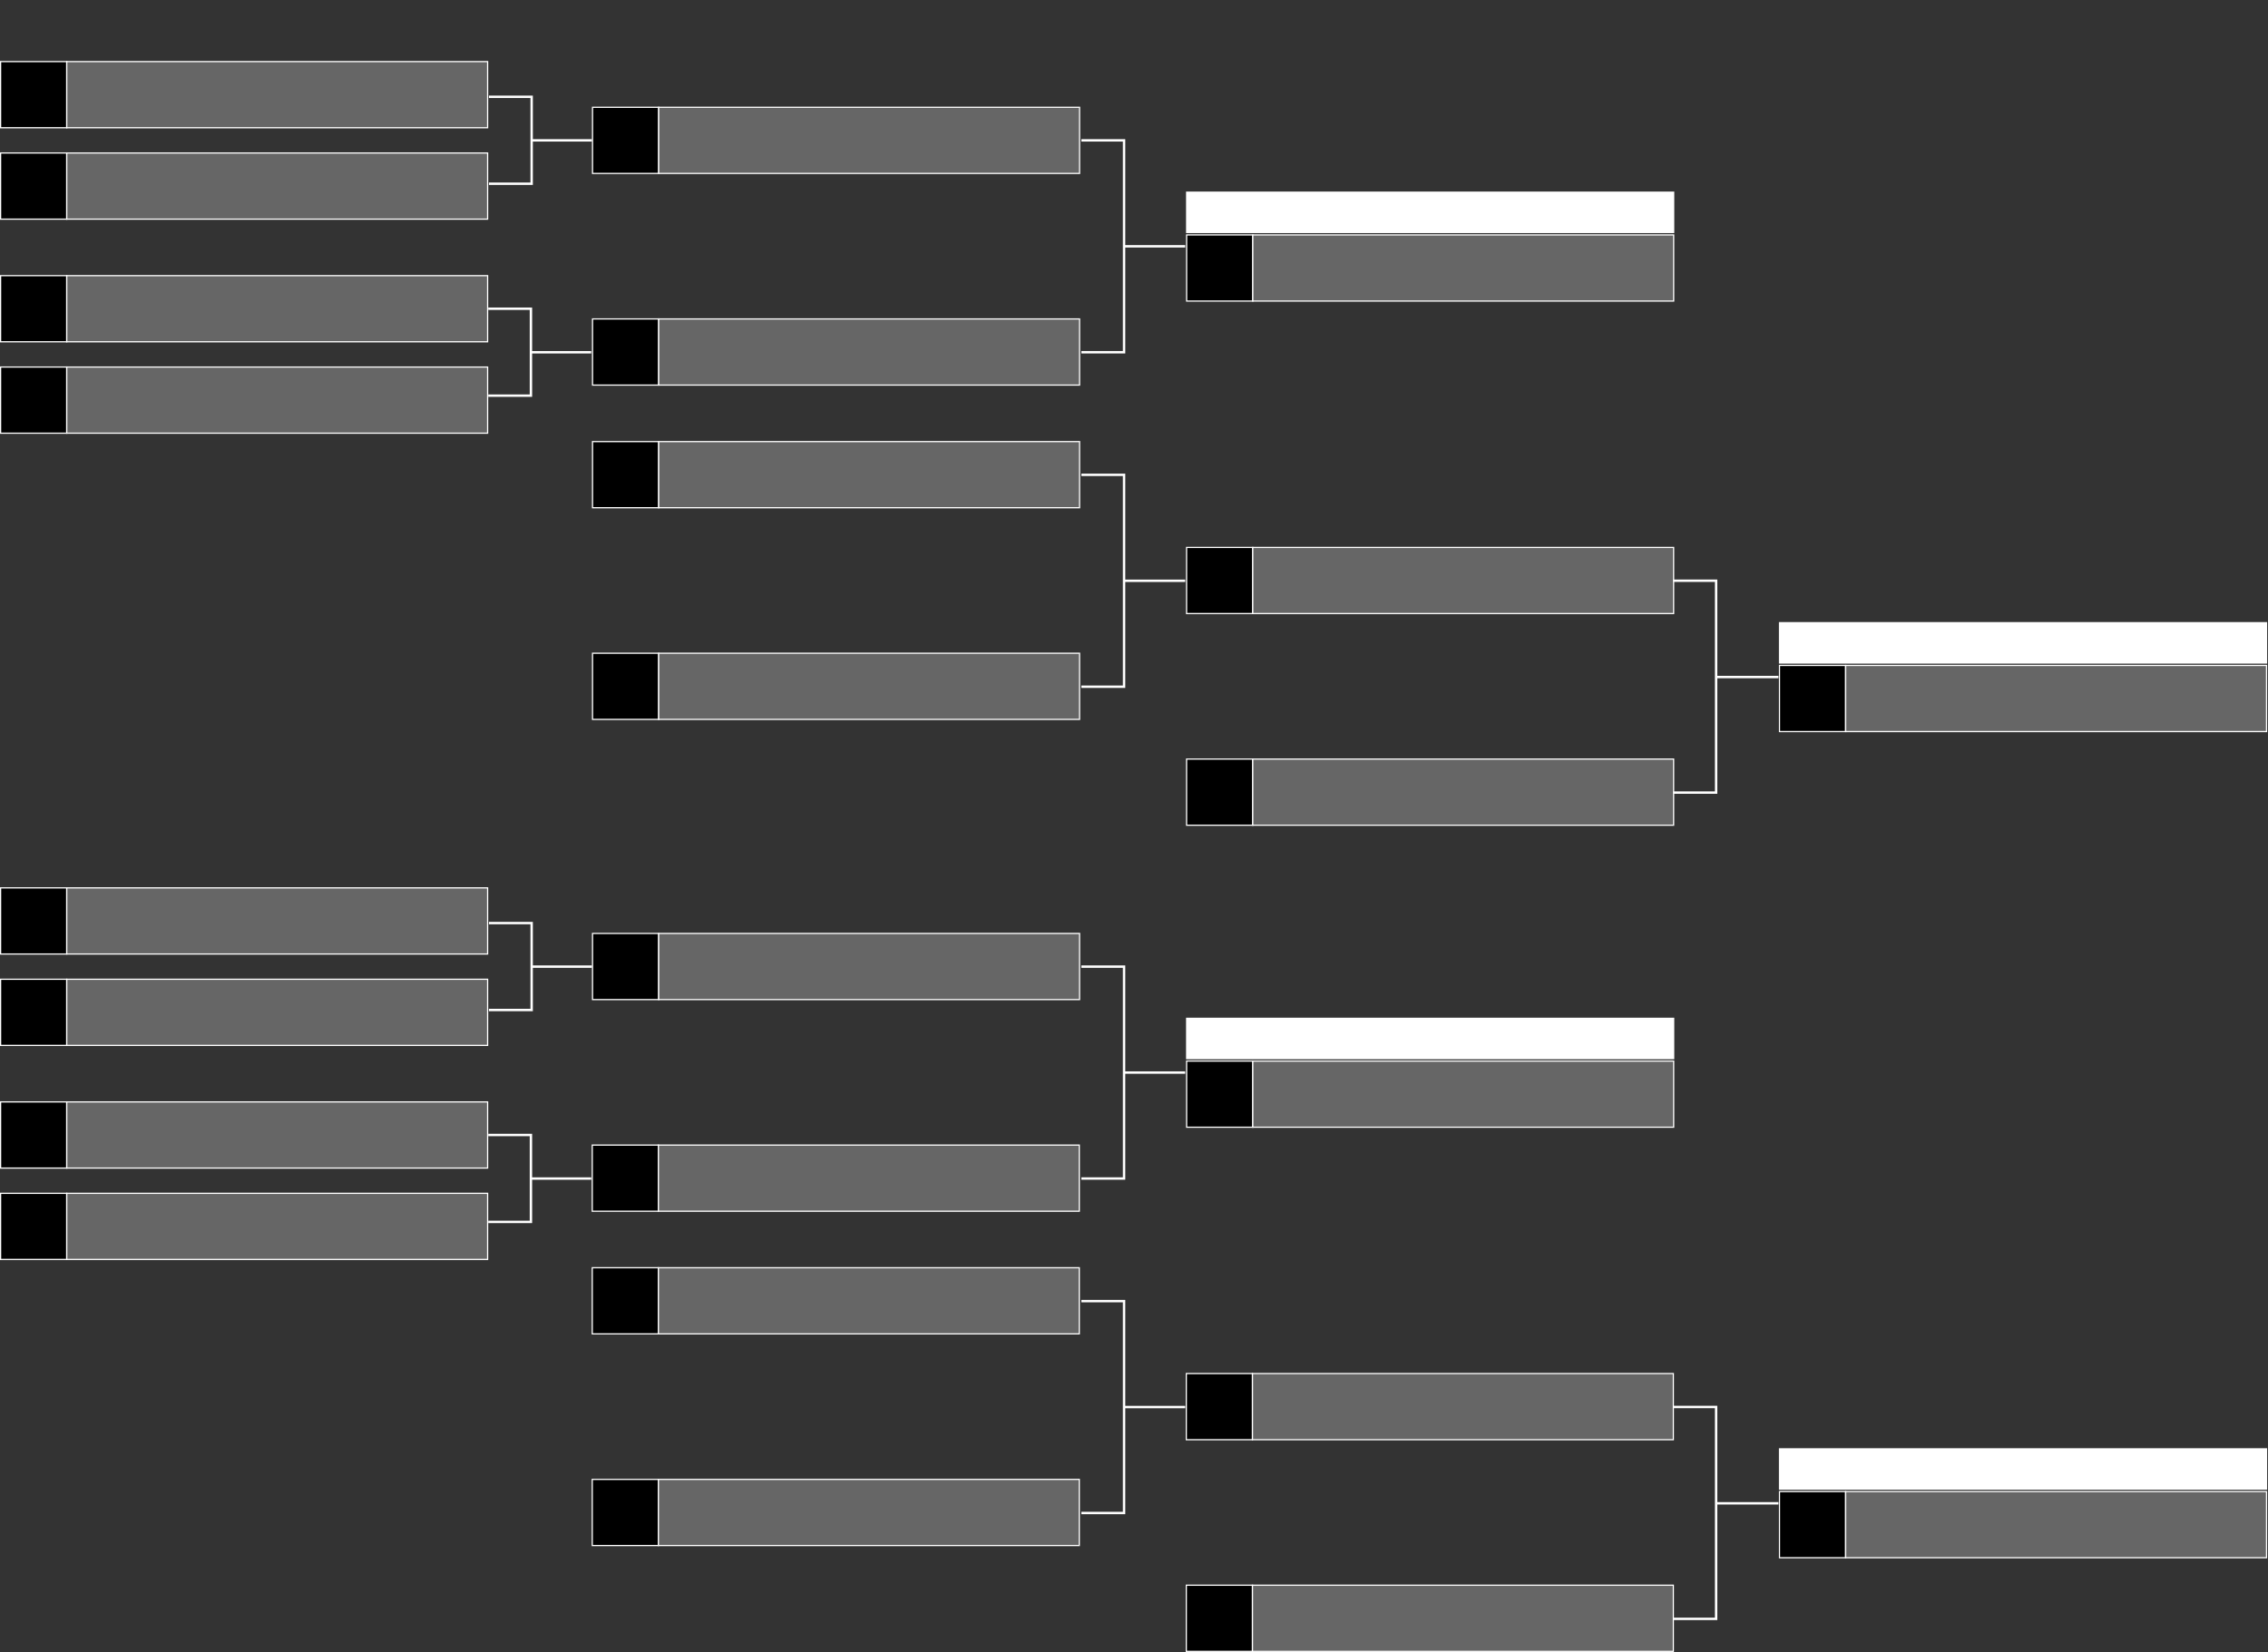 <svg viewBox="0 0 1886 1374" fill="none" xmlns="http://www.w3.org/2000/svg"><rect x="0" y="0" width="1886" height="1374" fill="#333333" stroke="none"/><rect x="0.5" y="51.223" width="55" height="55" fill="black" stroke="white"></rect><rect x="55.5" y="51.223" width="350" height="55" fill="#666666" stroke="white"></rect><rect x="0.5" y="127.223" width="55" height="55" fill="black" stroke="white"></rect><rect x="55.5" y="127.223" width="350" height="55" fill="#666666" stroke="white"></rect><rect x="0.5" y="229.223" width="55" height="55" fill="black" stroke="white"></rect><rect x="55.5" y="229.223" width="350" height="55" fill="#666666" stroke="white"></rect><rect x="0.5" y="305.223" width="55" height="55" fill="black" stroke="white"></rect><rect x="55.5" y="305.223" width="350" height="55" fill="#666666" stroke="white"></rect><rect x="492.741" y="89.223" width="55" height="55" fill="black" stroke="white"></rect><rect x="547.741" y="89.223" width="350" height="55" fill="#666666" stroke="white"></rect><rect x="492.741" y="367.223" width="55" height="55" fill="black" stroke="white"></rect><rect x="547.741" y="367.223" width="350" height="55" fill="#666666" stroke="white"></rect><rect x="986.741" y="455.223" width="55" height="55" fill="black" stroke="white"></rect><rect x="1041.74" y="455.223" width="350" height="55" fill="#666666" stroke="white"></rect><rect x="986.741" y="631.223" width="55" height="55" fill="black" stroke="white"></rect><rect x="1041.74" y="631.223" width="350" height="55" fill="#666666" stroke="white"></rect><rect x="492.741" y="265.223" width="55" height="55" fill="black" stroke="white"></rect><rect x="547.741" y="265.223" width="350" height="55" fill="#666666" stroke="white"></rect><rect x="492.741" y="543.223" width="55" height="55" fill="black" stroke="white"></rect><rect x="547.741" y="543.223" width="350" height="55" fill="#666666" stroke="white"></rect><rect x="986.779" y="195.357" width="55" height="55" fill="black" stroke="white"></rect><rect x="1041.78" y="195.357" width="350" height="55" fill="#666666" stroke="white"></rect><rect x="986.279" y="159.301" width="406" height="34.55" fill="white"></rect><rect x="1479.78" y="553.357" width="55" height="55" fill="black" stroke="white"></rect><rect x="1534.78" y="553.357" width="350" height="55" fill="#666666" stroke="white"></rect><rect x="1479.28" y="517.301" width="406" height="34.55" fill="white"></rect><rect x="0.5" y="738.328" width="55" height="55" fill="black" stroke="white"></rect><rect x="55.5" y="738.328" width="350" height="55" fill="#666666" stroke="white"></rect><rect x="0.5" y="814.328" width="55" height="55" fill="black" stroke="white"></rect><rect x="55.5" y="814.328" width="350" height="55" fill="#666666" stroke="white"></rect><rect x="0.5" y="916.328" width="55" height="55" fill="black" stroke="white"></rect><rect x="55.5" y="916.328" width="350" height="55" fill="#666666" stroke="white"></rect><rect x="0.5" y="992.328" width="55" height="55" fill="black" stroke="white"></rect><rect x="55.5" y="992.328" width="350" height="55" fill="#666666" stroke="white"></rect><path d="M406.605 80.502L442.102 80.502V152.786H406.605" stroke="white" stroke-width="2"></path><path d="M406 256.723L441.497 256.723V329.007H406" stroke="white" stroke-width="2"></path><path d="M899.242 116.723L934.739 116.723V292.919H899.242" stroke="white" stroke-width="2"></path><path d="M899.242 394.865L934.739 394.865V571.061H899.242" stroke="white" stroke-width="2"></path><path d="M1391.57 482.909L1427.07 482.909V659.105H1391.57" stroke="white" stroke-width="2"></path><path d="M441.406 116.723H492.241" stroke="white" stroke-width="2"></path><path d="M440.801 292.943H491.636" stroke="white" stroke-width="2"></path><path d="M934.739 204.821H985.574" stroke="white" stroke-width="2"></path><path d="M1428.07 563.008H1478.91" stroke="white" stroke-width="2"></path><path d="M934.739 482.963H985.574" stroke="white" stroke-width="2"></path><path d="M406.605 767.607L442.102 767.608V839.891H406.605" stroke="white" stroke-width="2"></path><path d="M406 943.828L441.497 943.828V1016.11H406" stroke="white" stroke-width="2"></path><path d="M899.242 803.828L934.739 803.828V980.024H899.242" stroke="white" stroke-width="2"></path><path d="M899.242 1081.97L934.739 1081.97V1258.17H899.242" stroke="white" stroke-width="2"></path><path d="M1391.57 1170.01L1427.07 1170.01V1346.21H1391.57" stroke="white" stroke-width="2"></path><path d="M441.406 803.828H492.241" stroke="white" stroke-width="2"></path><path d="M440.801 980.049H491.636" stroke="white" stroke-width="2"></path><path d="M934.739 891.926H985.574" stroke="white" stroke-width="2"></path><path d="M1428.07 1250.11H1478.91" stroke="white" stroke-width="2"></path><path d="M934.739 1170.07H985.574" stroke="white" stroke-width="2"></path><rect x="492.741" y="776.223" width="55" height="55" fill="black" stroke="white"></rect><rect x="547.741" y="776.223" width="350" height="55" fill="#666666" stroke="white"></rect><rect x="492.5" y="1054.22" width="55" height="55" fill="black" stroke="white"></rect><rect x="547.5" y="1054.22" width="350" height="55" fill="#666666" stroke="white"></rect><rect x="986.5" y="1142.22" width="55" height="55" fill="black" stroke="white"></rect><rect x="1041.5" y="1142.22" width="350" height="55" fill="#666666" stroke="white"></rect><rect x="986.5" y="1318.22" width="55" height="55" fill="black" stroke="white"></rect><rect x="1041.5" y="1318.22" width="350" height="55" fill="#666666" stroke="white"></rect><rect x="492.5" y="952.223" width="55" height="55" fill="black" stroke="white"></rect><rect x="547.5" y="952.223" width="350" height="55" fill="#666666" stroke="white"></rect><rect x="492.5" y="1230.22" width="55" height="55" fill="black" stroke="white"></rect><rect x="547.5" y="1230.22" width="350" height="55" fill="#666666" stroke="white"></rect><rect x="986.779" y="882.357" width="55" height="55" fill="black" stroke="white"></rect><rect x="1041.78" y="882.357" width="350" height="55" fill="#666666" stroke="white"></rect><rect x="986.279" y="846.301" width="406" height="34.55" fill="white"></rect><rect x="1479.78" y="1240.36" width="55" height="55" fill="black" stroke="white"></rect><rect x="1534.78" y="1240.36" width="350" height="55" fill="#666666" stroke="white"></rect><rect x="1479.28" y="1204.3" width="406" height="34.55" fill="white"></rect></svg>